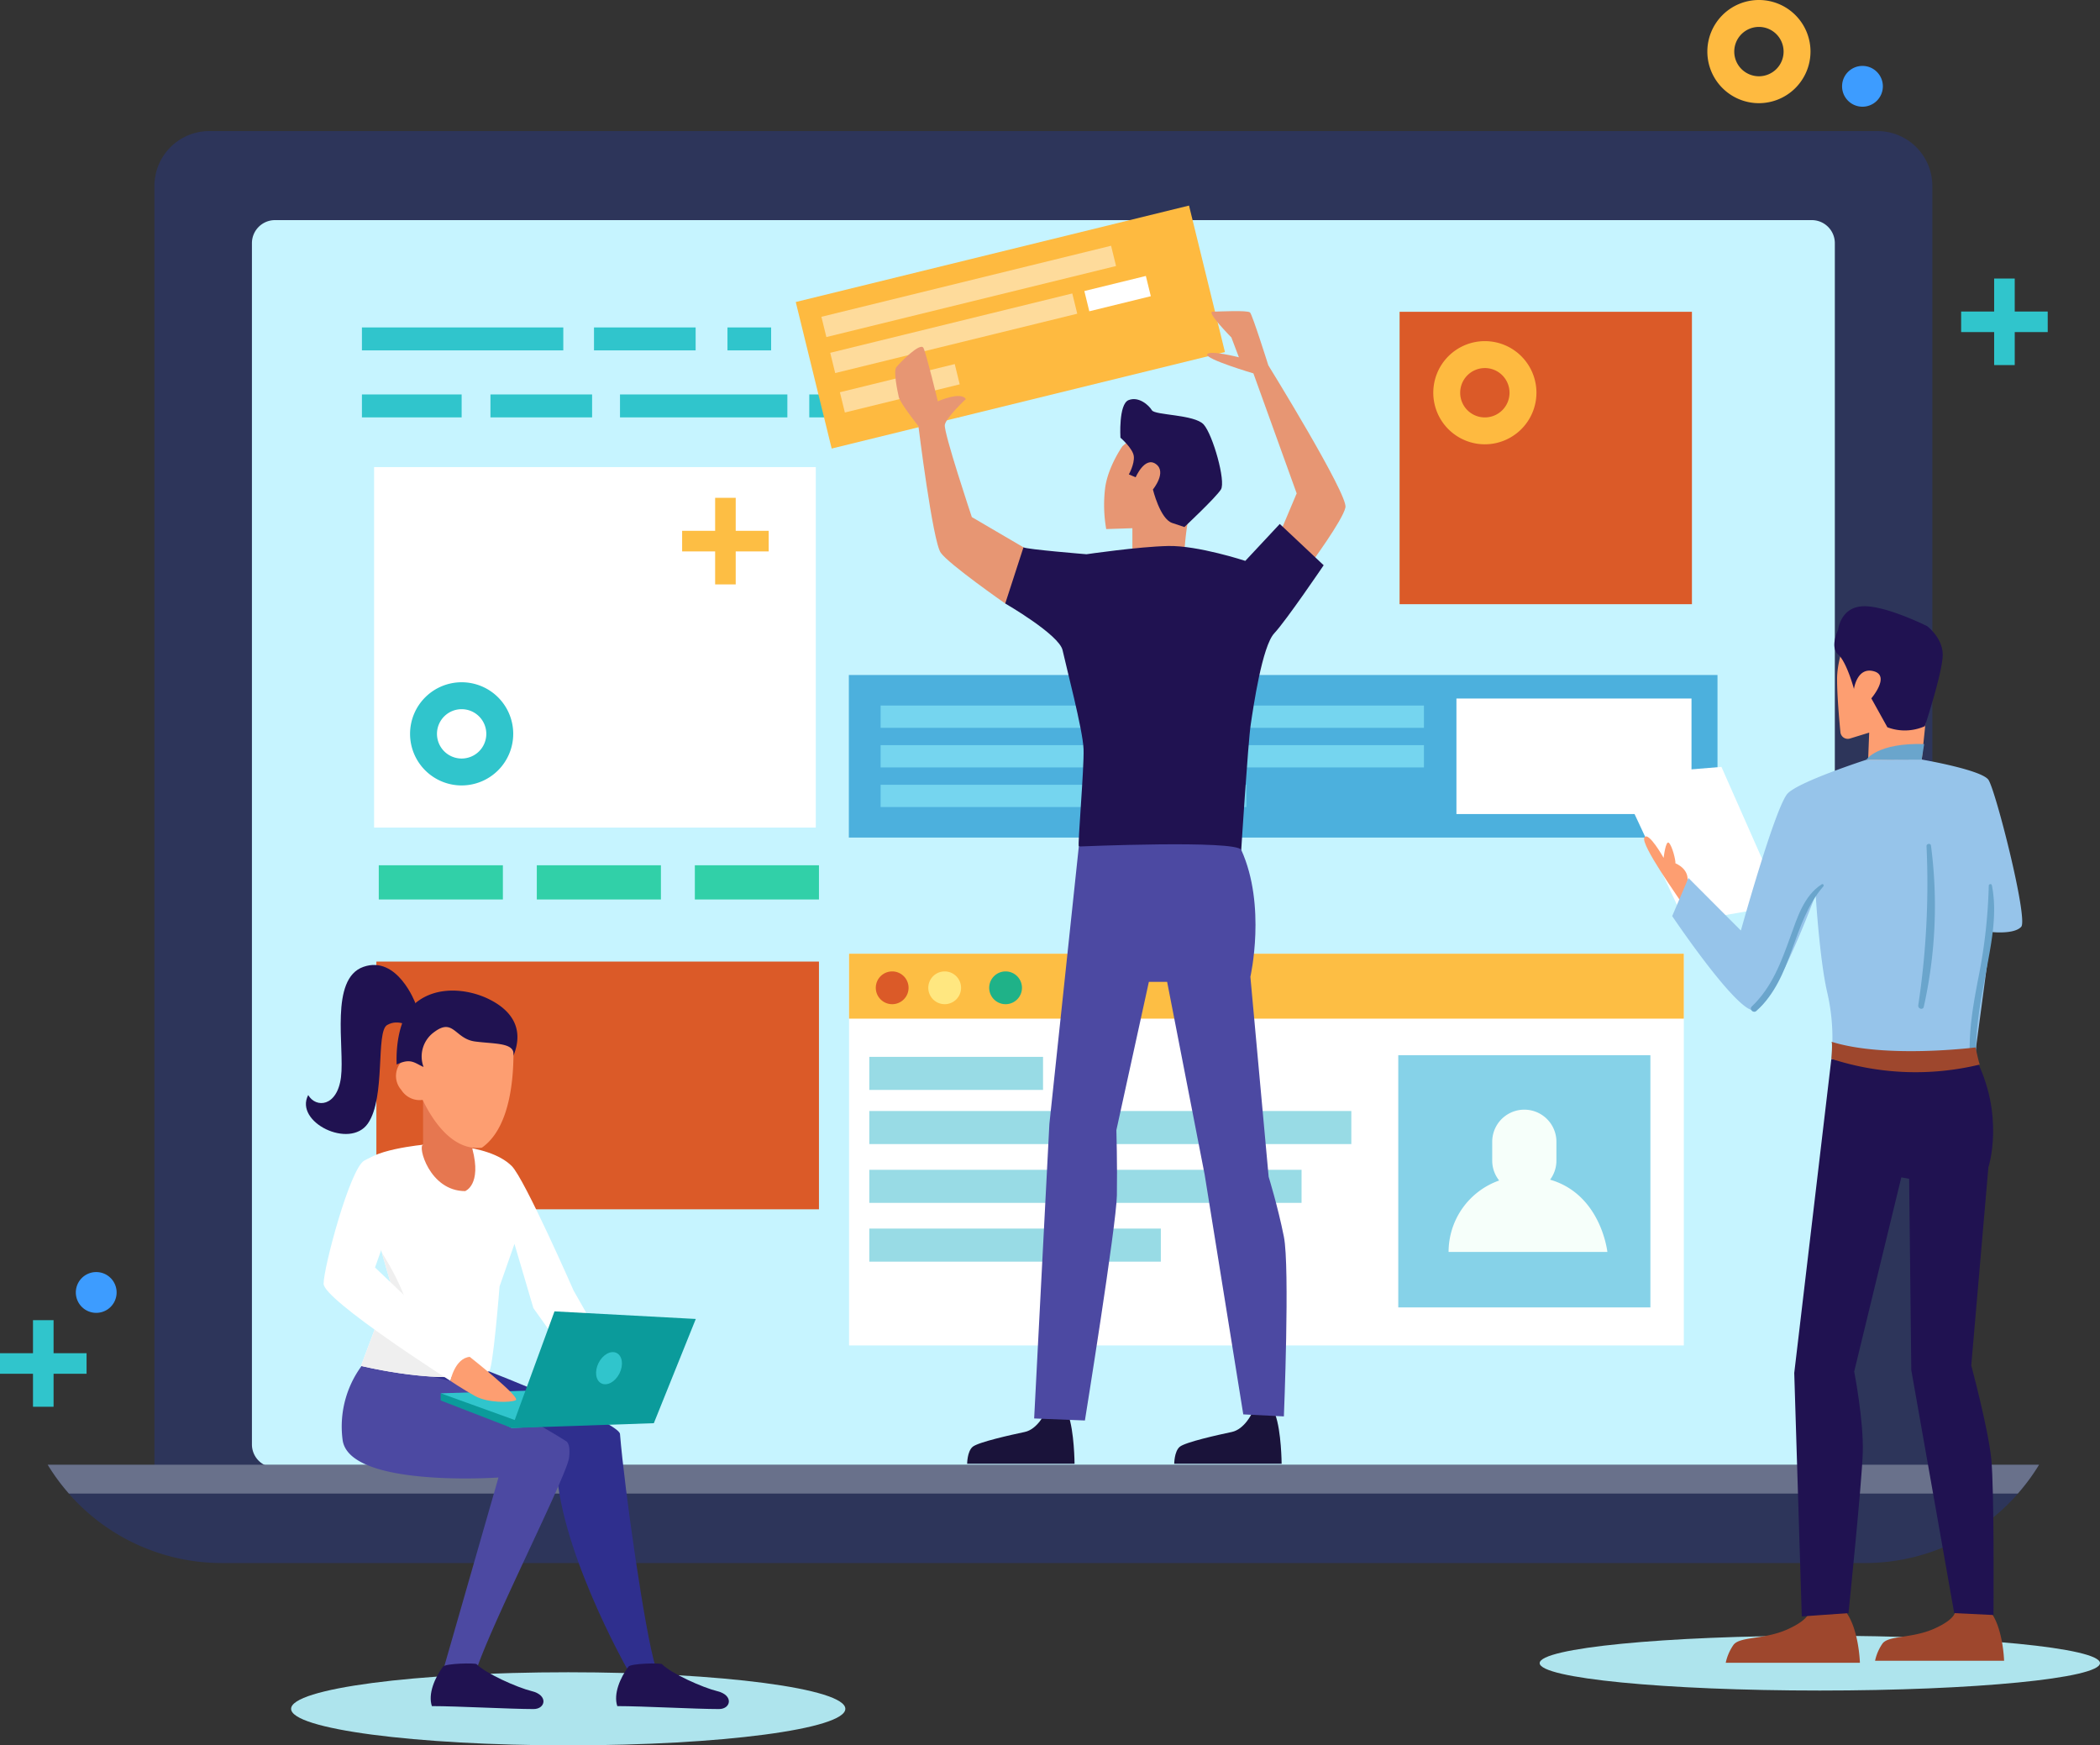 <svg xmlns="http://www.w3.org/2000/svg" width="664" height="551.767" viewBox="0 0 664 551.767">
  <rect x="0" y="0" width="664" height="551.767" fill="#333333" stroke="none"/>
  <g id="Grupo_664" data-name="Grupo 664" transform="translate(-222.835 -62.055)">
    <path id="Trazado_26" data-name="Trazado 26" d="M442.867,330.847c0,6.381-39.227,11.554-87.621,11.554s-87.623-5.173-87.623-11.554,39.231-11.556,87.623-11.556S442.867,324.464,442.867,330.847Z" transform="translate(47.257 271.421)" fill="#aee4ed"/>
    <path id="Trazado_27" data-name="Trazado 27" d="M636.889,322.335c0,4.784-39.662,8.665-88.587,8.665s-88.583-3.88-88.583-8.665,39.66-8.667,88.583-8.667S636.889,317.549,636.889,322.335Z" transform="translate(249.947 265.489)" fill="#aee4ed"/>
    <path id="Trazado_28" data-name="Trazado 28" d="M250.207,275.565H239.775V265.133h-6.509v10.432H222.835v6.509h10.431V292.5h6.509v-10.43h10.431Z" transform="translate(0 214.276)" fill="#30c5cc"/>
    <path id="Trazado_29" data-name="Trazado 29" d="M247.4,264.179a6.448,6.448,0,1,1-6.447-6.449A6.447,6.447,0,0,1,247.4,264.179Z" transform="translate(12.308 206.465)" fill="#3d9cff"/>
    <path id="Rectángulo_396" data-name="Rectángulo 396" d="M17.359,0H544.807a17.359,17.359,0,0,1,17.359,17.359v415.91a17.36,17.36,0,0,1-17.36,17.36H17.36A17.36,17.36,0,0,1,0,433.269V17.359A17.359,17.359,0,0,1,17.359,0Z" transform="translate(271.66 103.492)" fill="#2d355a"/>
    <path id="Rectángulo_397" data-name="Rectángulo 397" d="M11.283,0H407.25a11.284,11.284,0,0,1,11.284,11.284V516.9a11.283,11.283,0,0,1-11.283,11.283H11.283A11.283,11.283,0,0,1,0,516.9V11.283A11.283,11.283,0,0,1,11.283,0Z" transform="translate(816.833 119.541) rotate(90)" fill="#2d355a"/>
    <path id="Rectángulo_398" data-name="Rectángulo 398" d="M7.288,0h485.92A7.289,7.289,0,0,1,500.5,7.289V387.042a7.289,7.289,0,0,1-7.289,7.289H7.289A7.289,7.289,0,0,1,0,387.042V7.288A7.288,7.288,0,0,1,7.288,0Z" transform="translate(302.493 131.642)" fill="#c6f4ff"/>
    <path id="Trazado_30" data-name="Trazado 30" d="M230.17,287.364a64.337,64.337,0,0,0,54.944,31.088H804.893a64.338,64.338,0,0,0,54.944-31.088Z" transform="translate(7.739 237.734)" fill="#2d355a"/>
    <path id="Trazado_31" data-name="Trazado 31" d="M236.89,296.489H853.117a64.954,64.954,0,0,0,6.72-9.125H230.17A64.781,64.781,0,0,0,236.89,296.489Z" transform="translate(7.739 237.734)" fill="#f3feff" opacity="0.3"/>
    <rect id="Rectángulo_399" data-name="Rectángulo 399" width="139.939" height="78.313" transform="translate(341.842 366.04)" fill="#db5a28"/>
    <g id="Grupo_623" data-name="Grupo 623" transform="translate(337.273 165.568)">
      <rect id="Rectángulo_400" data-name="Rectángulo 400" width="52.643" height="7.252" transform="translate(141.449 0)" fill="#30c5cc"/>
      <rect id="Rectángulo_401" data-name="Rectángulo 401" width="32.138" height="7.252" transform="translate(73.38 0)" fill="#30c5cc"/>
      <rect id="Rectángulo_402" data-name="Rectángulo 402" width="63.67" height="7.252" transform="translate(0 0)" fill="#30c5cc"/>
      <rect id="Rectángulo_403" data-name="Rectángulo 403" width="13.806" height="7.252" transform="translate(115.579 0)" fill="#30c5cc"/>
      <rect id="Rectángulo_404" data-name="Rectángulo 404" width="32.027" height="7.252" transform="translate(207.486 0)" fill="#30c5cc"/>
    </g>
    <g id="Grupo_624" data-name="Grupo 624" transform="translate(337.273 186.753)">
      <rect id="Rectángulo_405" data-name="Rectángulo 405" width="19.749" height="7.251" transform="translate(141.449 0)" fill="#30c5cc"/>
      <rect id="Rectángulo_406" data-name="Rectángulo 406" width="19.748" height="7.251" transform="translate(169.051 0)" fill="#30c5cc"/>
      <rect id="Rectángulo_407" data-name="Rectángulo 407" width="32.138" height="7.251" transform="translate(40.64 0)" fill="#30c5cc"/>
      <rect id="Rectángulo_408" data-name="Rectángulo 408" width="31.529" height="7.251" transform="translate(0 0)" fill="#30c5cc"/>
      <rect id="Rectángulo_409" data-name="Rectángulo 409" width="52.922" height="7.251" transform="translate(81.599 0)" fill="#30c5cc"/>
    </g>
    <g id="Grupo_627" data-name="Grupo 627" transform="translate(319.562 367.108)">
      <path id="Trazado_32" data-name="Trazado 32" d="M369.5,366.4c-3.327-10.679-9.786-55.867-11.231-73.562-.306-3.751-41.485-19.836-41.485-19.836-24.1-.61-36.512,8.843-36.512,8.843L338.153,301.4c0,26.1,22.255,65.475,22.255,65.475Z" transform="translate(-258.958 -144.555)" fill="#2f2f8e"/>
      <path id="Trazado_33" data-name="Trazado 33" d="M324.962,308.251l-17.189,59.862,9.819,2.139c4.279-14.121,29.017-62.513,29.691-68.268.281-2.452.107-4.347-.808-5.115s-28.665-17.349-36.725-19.16c-10.794-2.427-26.82-6.311-26.82-6.311a32.319,32.319,0,0,0-7.277,24.82C277.414,311.588,324.962,308.251,324.962,308.251Z" transform="translate(-264.072 -146.221)" fill="#4c49a2"/>
      <path id="Trazado_34" data-name="Trazado 34" d="M298.654,238.128s-18.837,1.669-19.694,6.8,8.987,37.636,8.987,37.636l-9.571,25.543s27.171,6.685,40.408,1.7c1.258.575,3.4-26.811,3.4-26.811l4.716-13.457,5.981,20.3,13.7,19.259,8.989-7.275-9.982-17.541s-15.447-35.25-19.549-39.354C318.33,237.23,298.654,238.128,298.654,238.128Z" transform="translate(-260.958 -181.359)" fill="#fff"/>
      <path id="Trazado_35" data-name="Trazado 35" d="M303.727,248.716l-1.459-19.37H288.145v18.093c-1.788.2,1.926,14.645,13.3,14.645C301.45,262.084,306.761,260.157,303.727,248.716Z" transform="translate(-251.101 -190.592)" fill="#e67750"/>
      <path id="Trazado_36" data-name="Trazado 36" d="M284.959,254.74c1.646,5.841,2.988,10.267,2.988,10.267l-9.571,25.543s20.673,5.084,34.74,3.074c-1.256-.923-17.935-12.162-18.751-17.064C292.653,266.292,284.959,254.74,284.959,254.74Z" transform="translate(-260.958 -163.797)" fill="#efefef"/>
      <path id="Trazado_37" data-name="Trazado 37" d="M320.481,222.648c-1.2-4.959-8.934-6.4-21.162-4.959-8.317.978-10.187,8.634-10.418,14.322-.125.029-.249.045-.376.082a6.762,6.762,0,0,0-4.758,6.71,6.6,6.6,0,0,0,1.648,4.121,6.9,6.9,0,0,0,5.033,3.21,6.467,6.467,0,0,0,1.739-.033c3.463,7.205,9.817,16.188,18.731,15.116C323.985,252.079,320.481,222.648,320.481,222.648Z" transform="translate(-255.279 -203.45)" fill="#fd9e71"/>
      <path id="Trazado_38" data-name="Trazado 38" d="M292.389,238.578a9.477,9.477,0,0,1,3.389-11.053c6.1-4.575,6.507,2.176,12.931,3.007s12.763.306,12.072,4.55c3.89-9.591-1.732-15.079-8.019-18.085s-16.125-4.3-22.962,1.4-5.913,19.407-5.913,19.407C288.4,235.629,289.6,237.392,292.389,238.578Z" transform="translate(-255.188 -206.328)" fill="#201251"/>
      <path id="Trazado_39" data-name="Trazado 39" d="M304.512,222.561s-5.676-15.245-16.429-11.472-5.9,25.443-7.09,34.87-7.939,9.842-10.366,5.652c-4.495,8.545,13.122,17.228,18.856,9.016s2.429-29.027,6.1-31.15,7.359.635,7.359.635Z" transform="translate(-269.901 -210.489)" fill="#201251"/>
      <path id="Trazado_40" data-name="Trazado 40" d="M285.46,241.288c-4.526,2.612-12.839,33.784-12.839,38.92s40.088,30.706,40.088,30.706,1.85-6.311,6.128-7.6c-.853-.427-29.954-28.246-29.954-28.246l7.7-21.8S296.586,234.869,285.46,241.288Z" transform="translate(-267.031 -179.426)" fill="#fff"/>
      <path id="Trazado_41" data-name="Trazado 41" d="M290.636,277.024,331.5,275.77l26.53,9.844L313.116,288Z" transform="translate(-248.022 -141.608)" fill="#30c5cc"/>
      <path id="Trazado_42" data-name="Trazado 42" d="M313.116,287.353l-22.48-8.709V276.38l24.259,8.75Z" transform="translate(-248.022 -140.964)" fill="#0b9b9b"/>
      <path id="Trazado_43" data-name="Trazado 43" d="M301.574,300.653l13.507-36.877,44.675,2.4-13.268,32.954Z" transform="translate(-236.481 -154.263)" fill="#0b9b9b"/>
      <path id="Trazado_44" data-name="Trazado 44" d="M315.327,273.477c-1.328,2.655-.925,5.549.9,6.459s4.38-.5,5.711-3.157.927-5.547-.9-6.459S316.656,270.82,315.327,273.477Z" transform="translate(-222.795 -147.651)" fill="#30c5cc"/>
      <path id="Trazado_45" data-name="Trazado 45" d="M298.255,270.773s16.262,12.838,14.55,13.693-8.985.855-12.836-1.284-7.842-4.813-7.842-4.813S293.549,271.2,298.255,270.773Z" transform="translate(-246.449 -146.88)" fill="#fd9e71"/>
      <g id="Grupo_625" data-name="Grupo 625" transform="translate(39.449 220.822)">
        <path id="Trazado_46" data-name="Trazado 46" d="M303.6,318.152c2.887,2.924,12.709,7.359,17.545,8.558,5.189,1.286,4.279,5.639.489,5.639-7.442,0-24-.931-32.157-.931-1.285-3.851.927-9,3.525-12.471C293.788,317.887,303.18,317.735,303.6,318.152Z" transform="translate(-289.096 -317.937)" fill="#201251"/>
      </g>
      <g id="Grupo_626" data-name="Grupo 626" transform="translate(98.08 220.822)">
        <path id="Trazado_47" data-name="Trazado 47" d="M332.124,318.152c2.885,2.924,12.7,7.359,17.545,8.558,5.185,1.286,4.279,5.639.487,5.639-7.442,0-24-.931-32.155-.931-1.284-3.851.927-9,3.523-12.471C322.315,317.887,331.707,317.735,332.124,318.152Z" transform="translate(-317.625 -317.937)" fill="#201251"/>
      </g>
    </g>
    <g id="Grupo_628" data-name="Grupo 628" transform="translate(342.599 335.597)">
      <rect id="Rectángulo_410" data-name="Rectángulo 410" width="39.242" height="10.814" fill="#31d0a8"/>
      <rect id="Rectángulo_411" data-name="Rectángulo 411" width="39.242" height="10.814" transform="translate(99.939)" fill="#31d0a8"/>
      <rect id="Rectángulo_412" data-name="Rectángulo 412" width="39.242" height="10.814" transform="translate(49.97)" fill="#31d0a8"/>
    </g>
    <g id="Grupo_629" data-name="Grupo 629" transform="translate(474.445 127.042)">
      <rect id="Rectángulo_413" data-name="Rectángulo 413" width="128.032" height="47.696" transform="translate(0 30.489) rotate(-13.777)" fill="#feba40"/>
      <rect id="Rectángulo_414" data-name="Rectángulo 414" width="94.305" height="6.594" transform="translate(8.112 35.162) rotate(-13.777)" fill="#fedb9b"/>
      <rect id="Rectángulo_415" data-name="Rectángulo 415" width="78.801" height="6.594" transform="translate(10.902 46.545) rotate(-13.776)" fill="#fedb9b"/>
      <rect id="Rectángulo_416" data-name="Rectángulo 416" width="37.389" height="6.594" transform="translate(13.959 59.014) rotate(-13.776)" fill="#fedb9b"/>
      <rect id="Rectángulo_417" data-name="Rectángulo 417" width="20.025" height="6.591" transform="translate(91.25 27.018) rotate(-13.773)" fill="#fff"/>
    </g>
    <rect id="Rectángulo_418" data-name="Rectángulo 418" width="139.659" height="113.961" transform="translate(341.119 209.717)" fill="#fff"/>
    <g id="Grupo_630" data-name="Grupo 630" transform="translate(491.234 275.445)">
      <rect id="Rectángulo_419" data-name="Rectángulo 419" width="274.655" height="51.394" fill="#4cb0dd"/>
      <rect id="Rectángulo_420" data-name="Rectángulo 420" width="74.326" height="36.518" transform="translate(192.11 7.439)" fill="#fff"/>
      <rect id="Rectángulo_421" data-name="Rectángulo 421" width="171.795" height="7.044" transform="translate(10.045 9.653)" fill="#75d5ef"/>
      <rect id="Rectángulo_422" data-name="Rectángulo 422" width="171.795" height="7.044" transform="translate(10.045 22.176)" fill="#75d5ef"/>
      <rect id="Rectángulo_423" data-name="Rectángulo 423" width="115.658" height="7.042" transform="translate(10.045 34.7)" fill="#75d5ef"/>
    </g>
    <g id="Grupo_634" data-name="Grupo 634" transform="translate(491.296 363.552)">
      <g id="Grupo_631" data-name="Grupo 631">
        <rect id="Rectángulo_424" data-name="Rectángulo 424" width="263.943" height="123.841" fill="#fff"/>
        <rect id="Rectángulo_425" data-name="Rectángulo 425" width="263.943" height="20.533" fill="#fdbe44"/>
        <rect id="Rectángulo_426" data-name="Rectángulo 426" width="152.412" height="10.452" transform="translate(6.402 49.73)" fill="#98dbe5"/>
        <rect id="Rectángulo_427" data-name="Rectángulo 427" width="136.679" height="10.453" transform="translate(6.402 68.314)" fill="#98dbe5"/>
        <rect id="Rectángulo_428" data-name="Rectángulo 428" width="92.182" height="10.455" transform="translate(6.402 86.896)" fill="#98dbe5"/>
        <rect id="Rectángulo_429" data-name="Rectángulo 429" width="54.937" height="10.452" transform="translate(6.402 32.609)" fill="#98dbe5"/>
      </g>
      <g id="Grupo_632" data-name="Grupo 632" transform="translate(173.658 32.099)">
        <rect id="Rectángulo_430" data-name="Rectángulo 430" width="79.717" height="79.718" fill="#86d2e8"/>
        <path id="Trazado_48" data-name="Trazado 48" d="M477.8,254.957a10.086,10.086,0,0,0,2-6.036v-6.091a10.151,10.151,0,0,0-20.3,0v6.091a10.082,10.082,0,0,0,2.195,6.295,23.953,23.953,0,0,0-15.991,22.59h50.207S493.968,259.643,477.8,254.957Z" transform="translate(-429.794 -215.618)" fill="#f6fffa"/>
      </g>
      <g id="Grupo_633" data-name="Grupo 633" transform="translate(8.459 5.6)">
        <path id="Trazado_49" data-name="Trazado 49" d="M367.94,216.664a5.18,5.18,0,1,1-5.179-5.181A5.18,5.18,0,0,1,367.94,216.664Z" transform="translate(-357.58 -211.483)" fill="#db5a28"/>
        <path id="Trazado_50" data-name="Trazado 50" d="M376.017,216.664a5.18,5.18,0,1,1-5.179-5.181A5.181,5.181,0,0,1,376.017,216.664Z" transform="translate(-349.058 -211.483)" fill="#ffe780"/>
        <path id="Trazado_51" data-name="Trazado 51" d="M385.387,216.664a5.18,5.18,0,1,1-5.179-5.181A5.18,5.18,0,0,1,385.387,216.664Z" transform="translate(-339.171 -211.483)" fill="#1fb288"/>
      </g>
    </g>
    <rect id="Rectángulo_431" data-name="Rectángulo 431" width="92.437" height="92.436" transform="translate(665.371 160.624)" fill="#db5a28"/>
    <g id="Grupo_637" data-name="Grupo 637" transform="translate(733.966 253.703)">
      <path id="Trazado_52" data-name="Trazado 52" d="M514.646,310.06s.8,2.431-6.659,5.835-15.332,2.2-17.261,5.06a15.609,15.609,0,0,0-2.382,5.563H530.77s-.323-11.716-5.126-16.916C526.255,310.72,514.646,310.06,514.646,310.06Z" transform="translate(-453.816 7.495)" fill="#9e472d"/>
      <path id="Trazado_53" data-name="Trazado 53" d="M536.611,310.042s.767,2.339-6.4,5.611-14.737,2.115-16.6,4.865a15.058,15.058,0,0,0-2.291,5.352h40.795s-.31-11.266-4.93-16.267C547.774,310.679,536.611,310.042,536.611,310.042Z" transform="translate(-429.572 7.495)" fill="#9e472d"/>
      <g id="Grupo_635" data-name="Grupo 635" transform="translate(0 50.79)">
        <path id="Trazado_54" data-name="Trazado 54" d="M524.013,223.69l-30.807,5.416-21.663-46.377,33.173-2.707Z" transform="translate(-471.543 -180.021)" fill="#fff"/>
      </g>
      <g id="Grupo_636" data-name="Grupo 636" transform="translate(13.943 89.766)">
        <path id="Trazado_55" data-name="Trazado 55" d="M478.392,198.992a.035.035,0,0,1,.027,0C478.31,199.035,478.3,199.039,478.392,198.992Z" transform="translate(-478.328 -198.987)" fill="#262845"/>
      </g>
      <path id="Trazado_56" data-name="Trazado 56" d="M509.536,160.7s-4.061,8.124-4.061,15.572c0,5.206.66,12.725,1.058,16.782a2.341,2.341,0,0,0,3.019,2.012l6.077-1.868-.341,8.8,16.951-.294,3.7-35.589S521.721,150.547,509.536,160.7Z" transform="translate(-435.74 -153.243)" fill="#fd9e71"/>
      <path id="Trazado_57" data-name="Trazado 57" d="M511.259,181.454s.954-7.047,6.268-5.59-.777,8.57-.777,8.57l5.078,9.139a15.589,15.589,0,0,0,11.846-.339s5.646-17.15,5.646-22.568-4.941-9.073-4.941-9.073-13.229-6.611-20.338-6.272-7.785,7.448-7.785,7.448-2.709,5.415,0,7.785S511.259,181.454,511.259,181.454Z" transform="translate(-436.185 -155.308)" fill="#201251"/>
      <path id="Trazado_58" data-name="Trazado 58" d="M528.255,176.521l-.767,4.9-17.512.068S513.362,176.071,528.255,176.521Z" transform="translate(-430.99 -132.953)" fill="#6aa5cc"/>
      <path id="Trazado_59" data-name="Trazado 59" d="M489.412,205.3s1.227-3.841-3.724-6.1c.128-.9-.991-5.393-2.032-6.431s-1.691,4.737-1.691,4.737-4.848-8.632-6.093-6.428,10.946,19.181,11.283,19.859S489.412,205.3,489.412,205.3Z" transform="translate(-467.071 -117.945)" fill="#fd9e71"/>
      <path id="Trazado_60" data-name="Trazado 60" d="M510.621,225.282l-11.735,99.3,2.38,76.969,14.768-1.054s4.178-40.486,4.515-50.641-2.709-25.728-2.709-25.728l14.894-61.383,2.479.45.682,60.483L549.463,400.5l12.417.6s.306-39.615-.709-49.43-6.32-29.45-6.32-29.45l5.417-62.626s5.415-16.474-4.287-34.981C554.739,224.717,510.621,225.282,510.621,225.282Z" transform="translate(-442.692 -82.19)" fill="#201251"/>
      <path id="Trazado_61" data-name="Trazado 61" d="M541.493,178.958s-20.987,6.77-24.828,10.607-14.836,43.38-14.836,43.38l-16.583-16.616-5.138,12.051s19.409,28.889,25.5,29.791,19.861-36.559,19.861-36.559,1.248,20.461,3.609,30.689a64.051,64.051,0,0,1,1.356,21.215c18.78,3.409,34.752,2.709,45.361-.678l5.255-39.426s7.156.836,9.413-1.646-8.124-43.329-10.38-46.489S559,178.89,559,178.89Z" transform="translate(-462.506 -130.425)" fill="#96c4ea"/>
      <path id="Trazado_62" data-name="Trazado 62" d="M521.987,192.377c-.113-.8-1.434-.608-1.406.189a257.032,257.032,0,0,1-2.608,50.306c-.179,1.126,1.5,1.64,1.747.481A146.418,146.418,0,0,0,521.987,192.377Z" transform="translate(-422.566 -116.737)" fill="#6aa5cc"/>
      <path id="Trazado_63" data-name="Trazado 63" d="M532.9,198.412c-.113-.565-.976-.417-.984.134a168.3,168.3,0,0,1-3.286,29.128c-1.675,8.648-3.2,17.308-2.641,26.154.08,1.237,1.991,1.256,1.94,0-.427-10.214,1.65-20.079,3.508-30.063C532.982,215.472,534.575,206.8,532.9,198.412Z" transform="translate(-414.218 -110.205)" fill="#6aa5cc"/>
      <path id="Trazado_64" data-name="Trazado 64" d="M514.623,198.118c-5.637,3.58-7.752,10.59-9.91,16.556-2.918,8.068-5.834,16-12.191,22.052-.947.9.469,2.294,1.43,1.428,11.733-10.563,11.174-27.831,21.18-39.377C515.43,198.435,515.048,197.845,514.623,198.118Z" transform="translate(-449.738 -110.211)" fill="#6aa5cc"/>
      <path id="Trazado_65" data-name="Trazado 65" d="M550.179,224.1s-28.435,3.611-45.583-1.806c.448,0,0,5.417,0,5.417a86.177,86.177,0,0,0,46.939,1.8C551.336,229.442,550.179,224.1,550.179,224.1Z" transform="translate(-436.667 -84.624)" fill="#9e472d"/>
    </g>
    <g id="Grupo_638" data-name="Grupo 638" transform="translate(505.892 160.407)">
      <path id="Trazado_66" data-name="Trazado 66" d="M396.243,279.415s-2.353,5.134-6.42,5.991-14.762,3.21-16.476,4.706-1.712,5.35-1.712,5.35h33.959s-.06-10.282-2.031-15.625C404.373,279.842,396.243,279.415,396.243,279.415Z" transform="translate(-348.887 68.94)" fill="#1a133a"/>
      <path id="Trazado_67" data-name="Trazado 67" d="M428.1,279.415s-2.355,5.134-6.42,5.991-14.764,3.21-16.476,4.706-1.712,5.35-1.712,5.35h33.959s-.062-10.282-2.033-15.625C436.233,279.842,428.1,279.415,428.1,279.415Z" transform="translate(-315.27 68.94)" fill="#1a133a"/>
      <path id="Trazado_68" data-name="Trazado 68" d="M418.6,124.508s-9.46-2.415-10.031-.908,14.622,6,14.622,6l13.679,37.932-5.121,12.138,9.417,10.27s10.27-13.907,11.127-17.974S427.9,127.032,427.9,127.032s-5.01-15.923-5.777-16.69-9.811-.284-11.86-.251,5.962,8.147,5.962,8.147Z" transform="translate(-309.931 -109.911)" fill="#e79673"/>
      <path id="Trazado_69" data-name="Trazado 69" d="M398.53,134.02s-4.507,6.326-5.471,13.067a44.015,44.015,0,0,0,.321,13.161l8.274-.273v7.738h16.441a86.642,86.642,0,0,1,.962-9.069c.643-3.21,5.134-9.31,5.134-9.31l-7.38-20.862-10.592-.962Z" transform="translate(-326.659 -91.343)" fill="#e79673"/>
      <path id="Trazado_70" data-name="Trazado 70" d="M400.058,148.163s2.89-6.741,6.42-4.174-.964,8.025-.964,8.025,2.248,9.308,6.1,10.592l3.851,1.284s9.947-9.31,11.556-11.877-2.569-17.333-5.461-20.543-15.4-2.887-16.365-4.493-4.176-4.493-7.384-3.21-2.567,11.877-2.567,11.877,3.966,3.416,4.23,5.88-1.572,5.73-1.572,5.73Z" transform="translate(-324.03 -95.628)" fill="#201251"/>
      <path id="Trazado_71" data-name="Trazado 71" d="M403.315,152.226s16.406-2.4,25.821-2.608,24.395,4.706,24.395,4.706l10.9-11.671,13.883,13.05s-11.817,17.444-15.625,21.513-6.591,23.112-7.448,28.889-2.994,39.586-2.994,39.586-10.058,11.982-51.356-1.071c-.427-.427,1.712-24.822,1.5-30.813s-5.565-26.318-6.634-31.24S377.626,167.8,377.626,167.8s-2.109-11.99,5.765-17.761C384.416,150.687,403.315,152.226,403.315,152.226Z" transform="translate(-342.836 -75.364)" fill="#201251"/>
      <path id="Trazado_72" data-name="Trazado 72" d="M382.887,131.936s-6.2,5.777-6.632,8.13,8.537,29.165,8.537,29.165l16.328,9.561-5.765,17.761s-17.818-12.407-20.385-16.042-7.059-40.016-7.059-40.016-5.779-7.273-6.209-9.2-1.772-8.225-.779-9.462,7.614-8.089,8.584-6.054,4.532,16.856,4.532,16.856S381.389,129.369,382.887,131.936Z" transform="translate(-360.566 -104.116)" fill="#e79673"/>
      <path id="Trazado_73" data-name="Trazado 73" d="M396.064,192.628l-9.306,87.73-4.815,93.08,16.049.641s9.951-61.755,10.109-71.159-.158-20.636-.158-20.636l10.27-46.861h5.777L435.864,296.4l12.2,75.749,12.84.641s1.926-47.182,0-56.81-4.815-18.936-4.815-18.936l-5.777-63.229s5.136-22.469-2.888-40.121C445.815,190.488,396.064,192.628,396.064,192.628Z" transform="translate(-338.01 -23.371)" fill="#4c49a2"/>
    </g>
    <path id="Trazado_74" data-name="Trazado 74" d="M355.157,149.064H344.725V138.631h-6.508v10.432H327.784v6.508h10.432V166h6.508V155.571h10.432Z" transform="translate(110.736 80.799)" fill="#fdbe44"/>
    <path id="Trazado_75" data-name="Trazado 75" d="M302.235,199.621a16.309,16.309,0,1,1,16.31-16.308A16.329,16.329,0,0,1,302.235,199.621Zm0-24.107a7.8,7.8,0,1,0,7.8,7.8A7.81,7.81,0,0,0,302.235,175.514Z" transform="translate(66.567 110.736)" fill="#30c5cc"/>
    <path id="Trazado_76" data-name="Trazado 76" d="M551.935,115.329h-10.43V104.9H535v10.431H524.564v6.509H535v10.431h6.509V121.838h10.43Z" transform="translate(318.368 45.205)" fill="#30c5cc"/>
    <path id="Trazado_77" data-name="Trazado 77" d="M519.14,78.645a6.448,6.448,0,1,1-6.447-6.451A6.448,6.448,0,0,1,519.14,78.645Z" transform="translate(299.037 10.698)" fill="#3d9cff"/>
    <path id="Trazado_78" data-name="Trazado 78" d="M459.661,147.145a16.308,16.308,0,1,1,16.31-16.308A16.328,16.328,0,0,1,459.661,147.145Zm0-24.1a7.8,7.8,0,1,0,7.8,7.8A7.807,7.807,0,0,0,459.661,123.04Z" transform="translate(232.672 55.369)" fill="#feba40"/>
    <path id="Trazado_79" data-name="Trazado 79" d="M501.826,94.672a16.309,16.309,0,1,1,16.31-16.31A16.33,16.33,0,0,1,501.826,94.672Zm0-24.107a7.8,7.8,0,1,0,7.8,7.8A7.807,7.807,0,0,0,501.826,70.565Z" transform="translate(277.164 0)" fill="#feba40"/>
  </g>
</svg>
